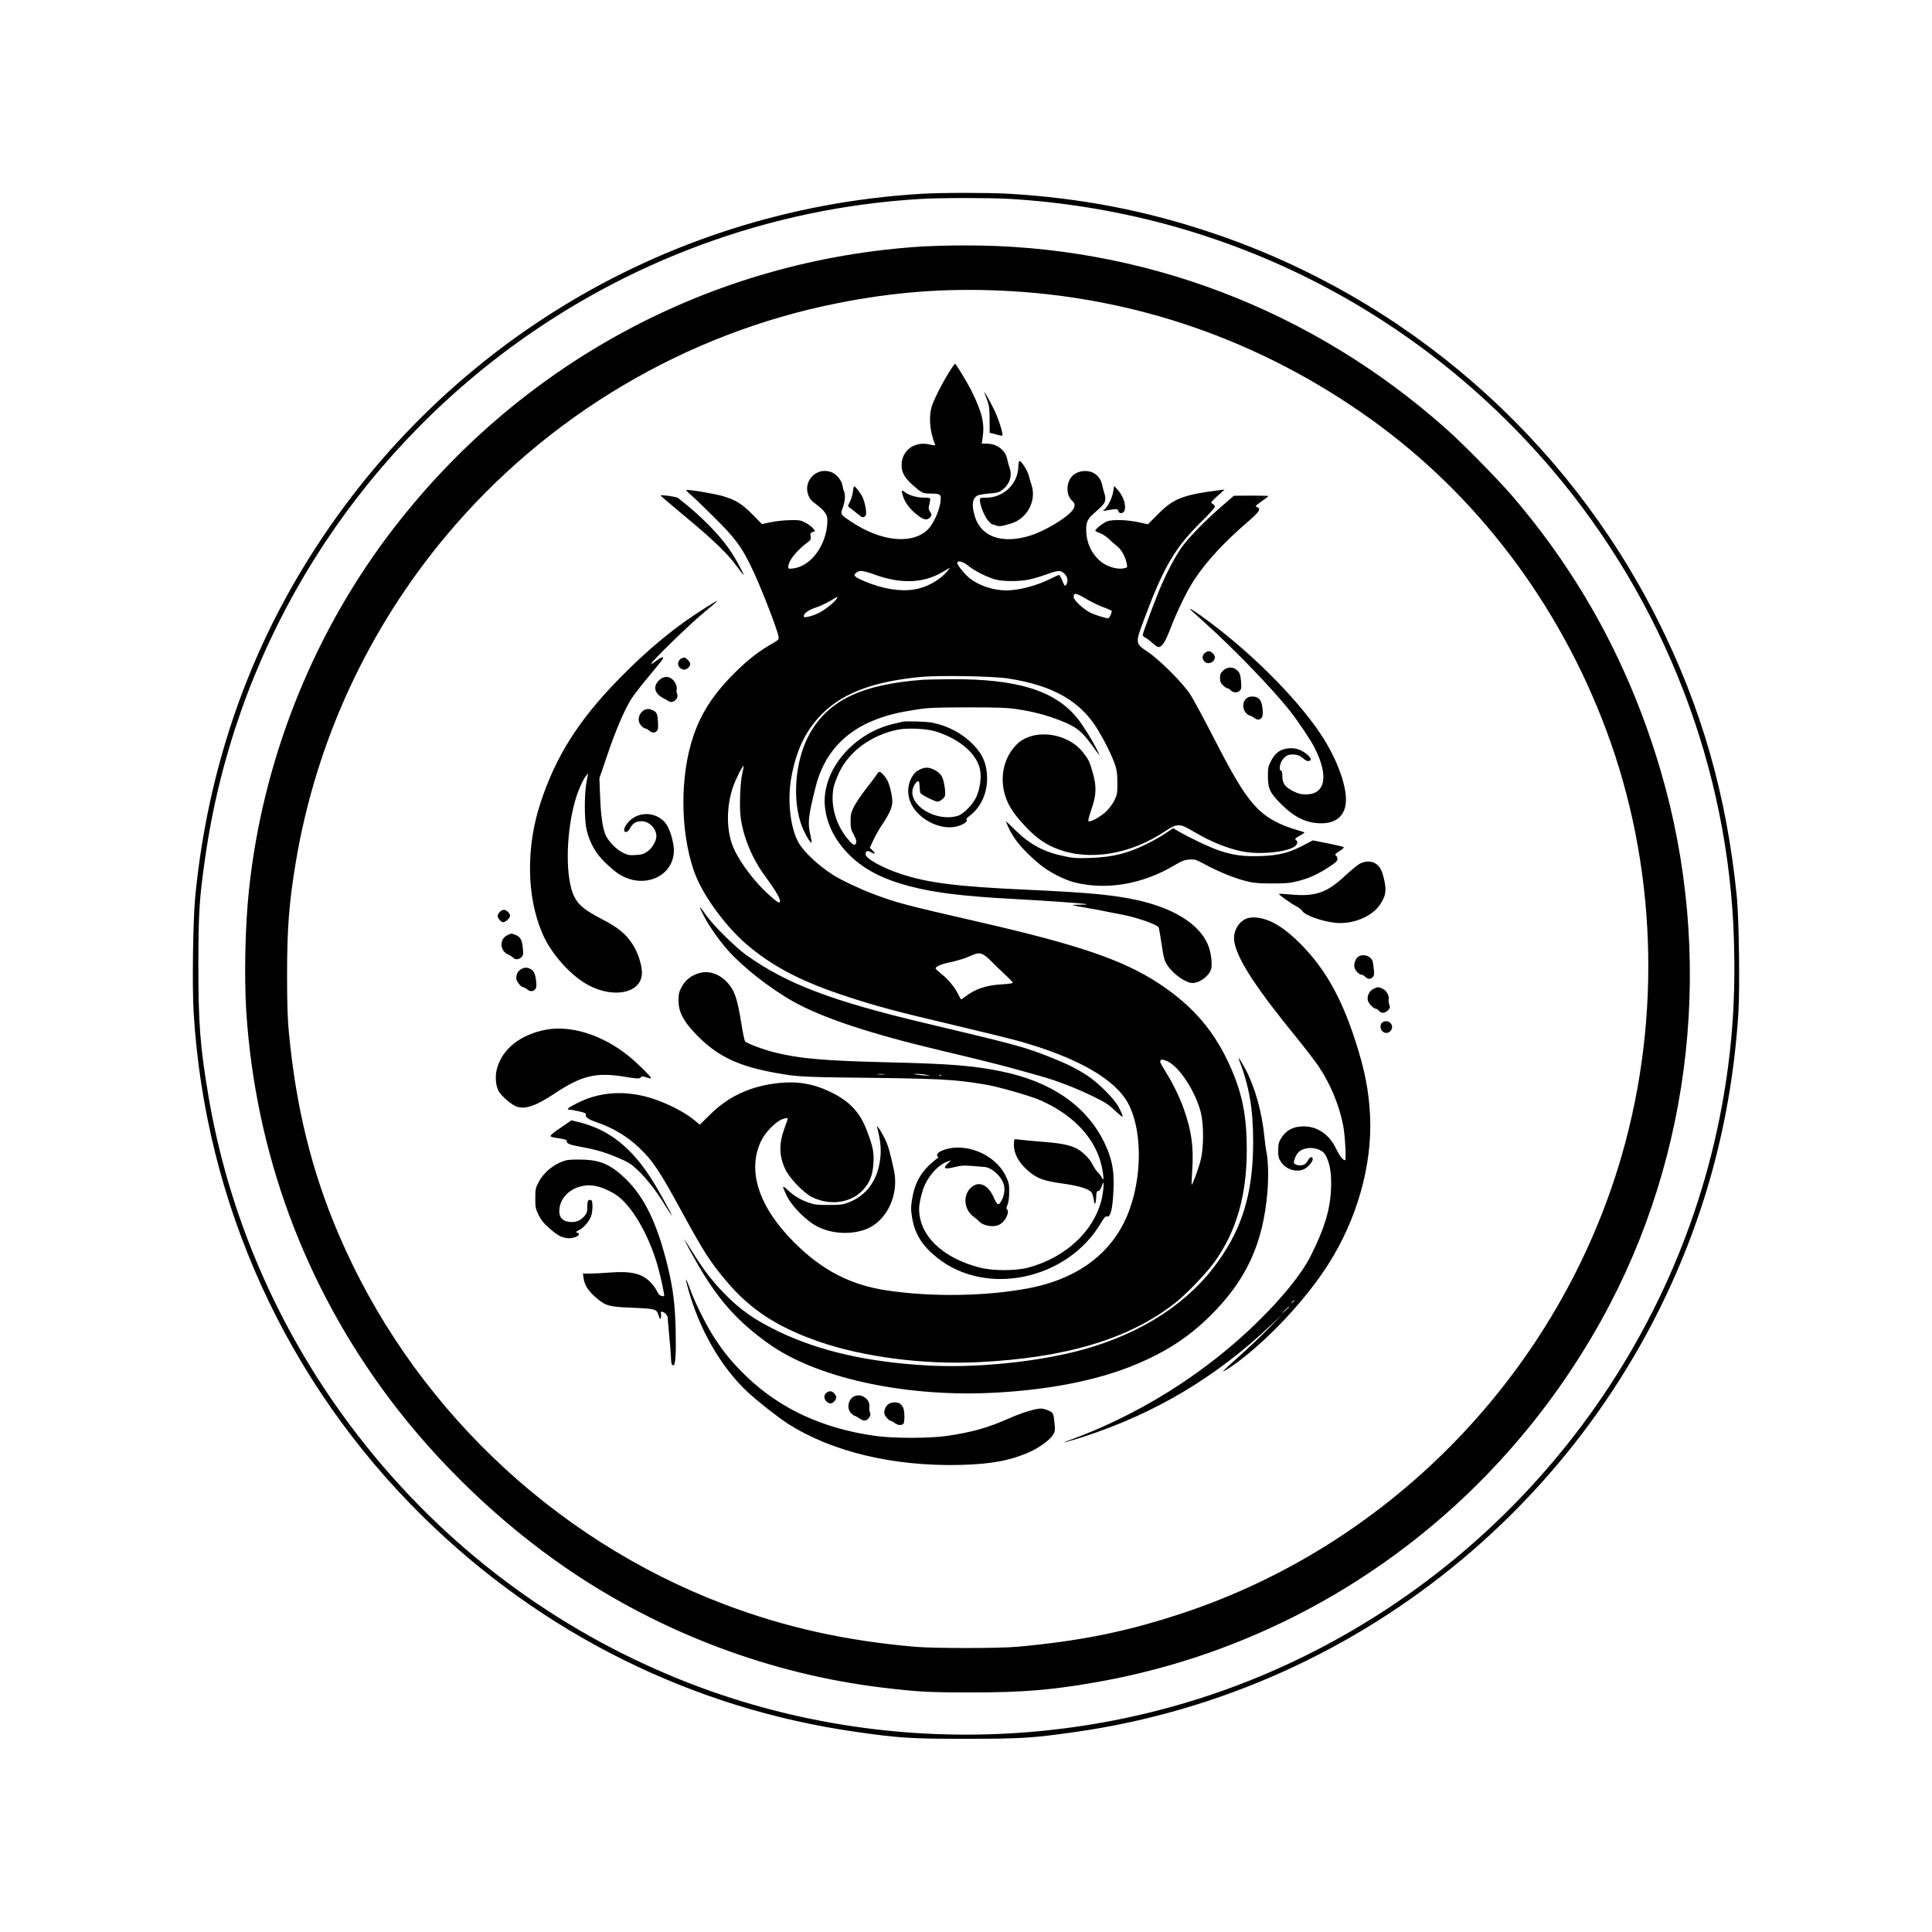 <?xml version="1.0" standalone="no"?>
<!DOCTYPE svg PUBLIC "-//W3C//DTD SVG 20010904//EN"
 "http://www.w3.org/TR/2001/REC-SVG-20010904/DTD/svg10.dtd">
<svg version="1.0" xmlns="http://www.w3.org/2000/svg"
 width="1875pt" height="1875pt" viewBox="0 0 1875 1875"
 preserveAspectRatio="xMidYMid meet">
<g transform="translate(0,1875) scale(0.1,-0.1)"
fill="#000000" stroke="none">
<path d="M8940 16869 c-2519 -151 -4772 -1537 -6055 -3724 -549 -935 -884
-1987 -991 -3105 -21 -225 -30 -865 -15 -1112 112 -1858 901 -3594 2228 -4899
1156 -1138 2615 -1862 4208 -2088 414 -59 525 -66 1060 -66 535 0 646 7 1060
66 2817 400 5179 2379 6075 5089 198 600 319 1232 361 1888 15 241 6 909 -15
1127 -98 986 -343 1843 -772 2695 -887 1764 -2440 3115 -4306 3745 -653 221
-1284 343 -1993 385 -195 11 -647 11 -845 -1z m855 -49 c2052 -121 3935 -1060
5269 -2628 1089 -1280 1716 -2906 1764 -4575 16 -533 -15 -1001 -99 -1497
-420 -2488 -2105 -4618 -4442 -5614 -1829 -779 -3931 -788 -5767 -23 -1243
518 -2309 1349 -3120 2432 -710 948 -1187 2058 -1379 3210 -79 469 -96 696
-96 1260 1 514 9 640 66 1040 279 1959 1323 3720 2914 4915 1169 877 2570
1393 4025 1479 199 12 670 12 865 1z"/>
<path d="M8970 16359 c-2069 -123 -3956 -1143 -5209 -2814 -743 -993 -1215
-2196 -1345 -3435 -37 -346 -47 -839 -26 -1175 89 -1373 565 -2661 1390 -3760
468 -624 1078 -1208 1720 -1647 912 -624 1981 -1027 3070 -1157 335 -40 440
-46 855 -46 495 0 769 22 1195 96 2084 360 3887 1650 4924 3522 889 1604 1097
3546 571 5333 -295 1001 -768 1877 -1433 2654 -141 164 -473 503 -637 649
-1307 1168 -2965 1799 -4700 1789 -132 0 -301 -5 -375 -9z m733 -429 c1305
-56 2532 -482 3602 -1249 1029 -737 1827 -1792 2285 -3021 485 -1300 538
-2772 150 -4120 -601 -2084 -2220 -3771 -4270 -4448 -535 -177 -987 -269
-1600 -324 -179 -16 -805 -16 -990 0 -678 59 -1260 189 -1848 411 -1678 636
-3050 1954 -3751 3605 -257 604 -408 1219 -477 1941 -13 134 -18 276 -18 560
0 456 19 703 85 1100 195 1164 697 2254 1458 3165 973 1164 2325 1967 3806
2259 539 107 1028 144 1568 121z"/>
<path d="M9206 15131 c-66 -108 -137 -247 -162 -321 -33 -100 -21 -252 32
-376 3 -8 -12 -8 -53 2 -148 35 -273 -57 -273 -202 0 -68 29 -120 103 -187 91
-81 103 -87 174 -87 88 0 103 -7 103 -44 0 -98 -68 -255 -136 -315 -155 -136
-448 -103 -727 82 -114 76 -112 73 -87 143 22 63 26 119 11 156 -6 13 -12 40
-16 61 -7 45 -57 104 -102 123 -141 59 -283 -79 -228 -222 12 -33 31 -55 69
-83 87 -65 116 -104 116 -159 -1 -229 -152 -444 -328 -468 -47 -6 -52 -5 -52
13 0 58 73 152 184 237 34 25 38 32 33 62 -5 28 -2 34 19 41 l25 8 -21 28
c-12 15 -45 40 -73 54 -47 25 -61 27 -152 25 -55 -1 -138 -10 -185 -20 l-85
-18 -90 91 c-102 104 -163 142 -285 179 -81 25 -350 69 -360 60 -2 -3 18 -24
45 -47 28 -23 131 -123 231 -222 197 -197 254 -272 348 -462 85 -170 260 -616
272 -693 4 -25 -1 -31 -53 -61 -135 -76 -242 -159 -373 -289 -204 -203 -328
-393 -403 -620 -128 -383 -126 -909 5 -1295 81 -239 320 -565 553 -753 249
-201 515 -336 940 -475 291 -95 453 -139 1060 -282 270 -64 546 -132 615 -152
566 -161 928 -370 1051 -606 152 -292 131 -812 -47 -1161 -166 -325 -477 -540
-904 -625 -412 -81 -947 -91 -1390 -25 -355 52 -634 197 -905 469 -342 344
-456 693 -319 981 41 87 149 196 214 215 22 7 42 10 45 8 2 -3 -11 -45 -30
-94 -57 -155 -55 -273 7 -404 43 -90 180 -231 263 -271 176 -84 375 -54 492
73 66 73 93 143 100 262 6 102 -5 155 -61 305 -68 183 -168 291 -351 380 -165
81 -319 108 -501 90 -275 -28 -492 -127 -675 -309 l-97 -96 -56 46 c-78 63
-184 122 -316 176 -283 115 -567 112 -807 -7 -100 -49 -124 -70 -82 -70 11 0
52 -7 90 -16 53 -12 69 -19 65 -30 -9 -23 27 -50 100 -74 163 -55 303 -139
423 -254 131 -127 190 -216 411 -621 211 -386 271 -480 426 -664 233 -279 497
-451 904 -592 426 -148 1013 -224 1537 -199 854 41 1462 222 1910 569 116 90
311 293 395 411 208 292 308 644 308 1078 0 323 -41 537 -150 788 -156 360
-369 610 -707 832 -344 225 -770 371 -1728 591 -742 171 -806 187 -1035 273
-134 50 -315 136 -394 186 -149 95 -289 228 -339 320 -77 142 -106 402 -69
617 49 283 150 486 322 648 204 191 496 296 943 338 172 16 696 7 837 -15 443
-68 712 -223 879 -506 74 -124 130 -240 162 -330 18 -52 23 -87 23 -175 1 -99
-2 -116 -26 -167 -15 -32 -49 -80 -77 -108 -58 -58 -174 -120 -179 -96 -2 8
13 62 33 120 46 135 48 215 10 348 -31 109 -41 128 -95 197 -156 197 -491 234
-647 72 -137 -140 -171 -360 -85 -553 34 -77 95 -158 193 -259 96 -98 178
-154 289 -197 310 -121 711 -55 1049 172 114 76 140 76 267 0 194 -115 371
-183 530 -205 160 -21 383 5 458 55 26 17 35 50 16 61 -18 11 -11 20 35 45 25
14 45 27 45 30 0 3 -37 15 -83 28 -45 12 -119 40 -165 62 -225 107 -339 255
-625 814 -99 193 -205 389 -235 436 -73 112 -296 335 -414 414 -122 82 -122
83 -33 319 188 505 297 691 557 947 71 69 128 133 128 142 0 10 -10 23 -22 29
-21 12 -20 14 47 75 l70 63 -35 -4 c-370 -47 -459 -81 -612 -235 l-97 -98 -93
20 c-112 24 -248 28 -302 9 -37 -13 -116 -75 -116 -91 0 -4 21 -15 48 -25 26
-10 65 -37 88 -59 22 -23 58 -54 79 -70 39 -30 79 -103 90 -168 7 -36 7 -37
-31 -44 -57 -11 -141 11 -200 51 -93 64 -152 171 -161 289 -7 95 6 134 65 186
98 88 112 103 117 134 4 17 1 45 -5 61 -6 17 -16 52 -21 78 -18 97 -89 153
-185 145 -93 -8 -154 -76 -154 -173 0 -50 16 -89 49 -119 27 -24 27 -50 0 -87
-52 -73 -271 -204 -414 -248 -270 -83 -475 -11 -534 187 -33 108 -26 172 22
201 11 8 62 17 112 21 72 5 99 11 123 29 80 56 109 140 79 224 -8 23 -18 58
-21 77 -16 88 -96 152 -194 154 l-54 1 8 55 c21 138 -3 242 -102 445 -42 85
-156 275 -166 275 -4 0 -31 -40 -62 -89z m190 -1871 c60 -50 189 -115 269
-135 76 -19 225 -19 320 0 41 9 118 31 170 50 117 43 138 43 176 6 32 -32 38
-75 16 -106 -13 -16 -16 -13 -37 39 -13 31 -27 56 -32 56 -5 0 -39 -15 -76
-34 -142 -71 -313 -116 -441 -116 -124 1 -269 50 -354 121 -47 39 -117 126
-117 145 0 29 56 15 106 -26z m-201 -52 c-71 -86 -200 -159 -318 -178 -136
-24 -308 4 -480 76 -105 44 -121 59 -88 85 33 27 64 24 187 -20 256 -91 472
-81 659 32 33 20 62 36 63 37 2 0 -8 -15 -23 -32z m1360 -278 c44 -26 115 -60
158 -75 42 -15 77 -31 77 -35 0 -21 -24 -70 -34 -70 -29 0 -131 32 -178 56
-66 34 -158 120 -158 149 0 47 20 43 135 -25z m-2435 11 c-18 -34 -112 -109
-174 -140 -65 -32 -146 -51 -146 -34 0 30 45 63 118 87 42 14 106 44 142 66
36 21 66 39 68 40 1 0 -2 -9 -8 -19z m-915 -1692 c-22 -88 -31 -335 -16 -439
29 -197 114 -398 241 -570 108 -146 154 -230 137 -247 -10 -9 -54 24 -139 105
-143 137 -283 337 -326 467 -53 158 -49 364 9 540 27 79 97 220 106 211 2 -2
-4 -32 -12 -67z m2413 -1826 c37 -38 100 -98 140 -135 39 -36 72 -71 72 -76 0
-5 -48 -12 -107 -15 -151 -8 -262 -46 -356 -120 -21 -16 -39 -28 -41 -26 -2 2
-15 27 -29 54 -34 67 -95 141 -162 194 -30 24 -55 48 -55 52 0 19 56 43 139
60 48 10 112 28 142 39 30 12 70 28 89 36 61 25 94 12 168 -63z m1722 -978
c111 -58 258 -284 311 -480 33 -120 33 -354 0 -480 -21 -82 -80 -240 -86 -233
-2 2 1 68 6 148 14 221 -7 375 -82 587 -40 113 -107 251 -175 359 -30 48 -54
92 -54 98 0 29 24 29 80 1z"/>
<path d="M9555 14935 c4 -11 16 -45 28 -75 16 -45 21 -79 21 -183 l1 -128 25
-5 c14 -3 40 -10 58 -16 18 -5 36 -8 39 -5 12 13 -39 173 -85 263 -50 100
-100 186 -87 149z"/>
<path d="M9883 14219 c-5 -166 -144 -299 -313 -299 -57 0 -60 -1 -60 -25 0
-47 43 -154 77 -195 19 -22 37 -39 41 -38 4 1 20 -4 36 -11 33 -13 61 -9 156
21 150 49 240 220 192 368 -7 19 -18 61 -27 92 -14 52 -67 137 -90 145 -6 2
-11 -23 -12 -58z"/>
<path d="M8278 13981 c-3 -26 -15 -68 -26 -93 -12 -24 -22 -46 -22 -49 0 -3
24 -23 53 -44 28 -22 58 -46 65 -52 18 -17 37 -16 52 2 14 17 0 111 -26 173
-15 37 -71 112 -84 112 -4 0 -10 -22 -12 -49z"/>
<path d="M10802 13971 c-11 -63 -57 -150 -91 -172 -12 -8 -8 -9 19 -4 109 19
117 18 123 -4 7 -27 43 -28 57 -2 24 46 -3 139 -59 203 l-38 42 -11 -63z"/>
<path d="M8756 13963 c15 -71 57 -135 125 -193 74 -64 112 -75 143 -44 20 20
20 34 0 62 -13 19 -14 31 -5 67 16 65 16 65 -47 65 -69 0 -149 22 -185 50 -33
26 -39 25 -31 -7z"/>
<path d="M6411 13941 c0 -3 106 -94 235 -201 273 -226 417 -365 504 -485 34
-47 64 -85 66 -85 7 0 -53 115 -98 188 -105 173 -300 375 -539 560 -16 12
-169 33 -168 23z"/>
<path d="M11850 13831 c-161 -139 -332 -317 -393 -408 -61 -93 -124 -211 -182
-343 -54 -123 -185 -473 -185 -493 0 -7 11 -19 25 -25 14 -6 45 -30 69 -52 24
-22 50 -40 59 -40 33 0 65 48 112 170 71 185 167 381 239 489 118 178 294 367
524 564 105 91 123 120 80 136 -19 7 -15 12 45 55 37 26 67 50 67 52 0 2 -75
4 -167 4 l-168 -1 -125 -108z"/>
<path d="M6853 12856 c-297 -186 -557 -399 -848 -697 -387 -396 -606 -740
-756 -1190 -146 -436 -140 -922 16 -1281 74 -172 232 -360 389 -465 261 -174
576 -126 576 87 0 76 -40 198 -90 275 -67 103 -138 161 -299 245 -170 89 -229
137 -270 223 -81 168 -81 564 -1 883 28 113 81 239 117 284 l21 25 -15 -80
c-23 -119 -23 -369 0 -468 29 -124 86 -226 176 -314 42 -42 102 -93 133 -113
240 -157 539 -29 538 229 -1 80 -40 211 -79 260 -96 121 -282 121 -375 -2 -33
-43 -39 -82 -11 -82 12 0 27 14 41 39 27 48 56 65 110 66 74 0 144 -70 144
-145 0 -48 -40 -116 -88 -150 -35 -24 -55 -30 -113 -33 -59 -4 -77 -1 -123 22
-60 29 -134 103 -165 164 -30 59 -50 188 -57 385 l-7 173 73 215 c84 251 178
468 243 565 25 38 100 134 167 214 67 80 126 153 131 163 16 29 -13 21 -65
-18 -25 -20 -46 -32 -46 -27 0 20 362 373 498 486 182 152 184 155 35 62z"/>
<path d="M11560 12827 c8 -8 67 -61 130 -118 294 -264 671 -656 833 -864 83
-106 199 -280 234 -350 141 -277 107 -455 -85 -455 -46 0 -73 7 -120 31 -80
39 -107 77 -107 147 0 35 -4 52 -12 52 -21 0 -15 64 10 101 31 46 63 61 119
56 35 -3 56 -12 84 -36 20 -18 43 -30 51 -27 8 3 17 6 19 6 15 0 -1 33 -28 56
-56 47 -113 67 -179 62 -80 -6 -133 -43 -174 -123 -27 -52 -30 -68 -30 -149 0
-121 21 -164 135 -276 128 -126 243 -180 384 -180 134 0 217 64 235 181 24
152 -76 436 -242 685 -242 363 -708 824 -1157 1145 -88 63 -137 90 -100 56z"/>
<path d="M11690 12410 c-26 -26 -25 -55 1 -81 34 -34 99 -6 99 43 0 24 -35 58
-60 58 -11 0 -29 -9 -40 -20z"/>
<path d="M6620 12363 c-43 -15 -53 -73 -18 -97 30 -21 54 -20 78 4 26 26 25
46 -5 75 -25 26 -29 27 -55 18z"/>
<path d="M11869 12241 c-23 -23 -29 -38 -29 -71 0 -33 6 -48 29 -71 16 -16 36
-29 44 -29 8 0 22 -9 32 -20 23 -25 67 -26 89 -1 14 15 15 30 10 92 -6 62 -12
78 -35 101 -39 40 -99 39 -140 -1z"/>
<path d="M6394 12146 c-58 -58 -43 -124 38 -169 22 -12 50 -27 61 -34 42 -24
100 33 77 77 -5 9 -6 27 -3 38 7 29 -14 78 -45 102 -39 32 -88 26 -128 -14z"/>
<path d="M8960 12153 c-588 -44 -909 -193 -1094 -510 -141 -240 -181 -612 -96
-877 26 -81 94 -205 106 -193 2 2 -2 33 -10 68 -29 124 -24 176 49 470 78 317
278 540 588 657 120 45 212 68 381 94 126 20 179 22 506 23 301 0 386 -3 483
-18 162 -25 285 -57 428 -114 142 -56 197 -99 291 -228 88 -122 91 -125 58
-58 -48 98 -138 242 -197 316 -219 267 -587 380 -1228 375 -121 -1 -240 -3
-265 -5z"/>
<path d="M12089 11964 c-46 -49 -21 -140 45 -160 12 -4 31 -15 44 -25 13 -10
31 -15 40 -12 34 12 41 33 35 102 -7 86 -36 121 -98 121 -32 0 -47 -6 -66 -26z"/>
<path d="M6229 11841 c-39 -39 -41 -100 -4 -136 13 -14 30 -25 38 -25 8 0 24
-9 37 -20 28 -24 53 -26 74 -5 12 12 15 32 12 83 -5 83 -11 99 -47 117 -43 23
-77 18 -110 -14z"/>
<path d="M8755 11745 c-5 -2 -43 -11 -83 -20 -408 -94 -716 -478 -663 -829 22
-151 89 -287 203 -411 150 -162 342 -266 633 -340 238 -61 504 -93 1000 -120
319 -17 698 -44 704 -51 2 -2 -29 -4 -69 -4 -40 0 -71 -2 -69 -5 3 -2 59 -13
124 -24 66 -11 152 -27 190 -35 39 -8 108 -22 155 -30 159 -31 354 -99 366
-129 3 -8 15 -81 28 -164 19 -130 27 -157 54 -199 55 -86 180 -174 246 -174
74 1 169 76 182 144 7 41 1 113 -15 174 -59 224 -311 398 -702 486 -224 50
-484 75 -1069 101 -683 31 -967 66 -1235 156 -174 58 -335 148 -335 188 0 34
20 40 56 19 40 -23 45 -12 10 21 l-25 23 34 73 c18 40 56 107 85 150 71 105
100 170 100 227 0 52 -24 157 -47 203 -19 37 -63 85 -78 85 -6 0 -18 -12 -27
-27 -9 -16 -55 -77 -103 -138 -47 -60 -100 -139 -118 -175 -27 -55 -32 -75
-32 -140 0 -65 4 -82 31 -131 22 -41 28 -62 23 -78 -11 -29 -25 -27 -60 12
-134 145 -195 349 -158 529 6 29 31 94 55 145 96 201 309 357 559 410 99 21
286 13 380 -17 230 -73 393 -214 426 -367 16 -76 0 -191 -37 -270 -36 -75
-125 -165 -180 -181 -210 -62 -479 102 -435 264 11 41 45 83 58 70 4 -3 7 -28
8 -54 1 -26 4 -53 9 -60 10 -17 141 -82 165 -82 11 0 32 11 47 24 22 18 28 31
27 62 -2 65 -18 137 -37 167 -27 40 -95 77 -142 77 -39 0 -97 -28 -122 -59
-65 -82 -76 -196 -29 -292 73 -151 276 -254 432 -222 64 14 122 50 106 66 -7
7 3 20 33 42 104 80 166 215 166 360 -1 136 -40 231 -134 328 -106 108 -239
180 -395 213 -57 12 -267 18 -296 9z"/>
<path d="M9784 10726 c53 -120 144 -228 306 -364 85 -72 238 -151 340 -176
308 -77 655 -18 960 162 78 46 105 57 152 60 53 4 63 1 150 -46 133 -71 273
-129 386 -159 85 -22 118 -26 262 -27 138 0 179 3 252 22 109 27 194 65 303
136 69 45 85 60 85 80 0 14 -7 29 -16 34 -13 7 -6 15 36 42 35 23 47 35 38 40
-7 4 -77 20 -155 36 l-142 28 -88 -46 c-140 -74 -240 -100 -416 -106 -169 -5
-257 6 -392 49 -85 27 -285 120 -405 189 l-55 32 -75 -50 c-41 -28 -120 -73
-175 -100 -192 -95 -332 -130 -550 -138 -129 -5 -165 -3 -255 16 -193 39 -328
110 -470 247 -52 51 -96 93 -97 93 -2 0 8 -24 21 -54z"/>
<path d="M13203 10371 c-23 -11 -90 -65 -149 -120 -175 -165 -289 -205 -530
-182 -59 5 -110 8 -112 6 -6 -6 118 -95 168 -120 25 -13 51 -33 58 -45 26 -43
191 -102 323 -116 171 -17 360 62 437 184 50 77 58 127 37 227 -21 98 -42 137
-87 165 -41 25 -91 25 -145 1z"/>
<path d="M6816 9890 c51 -107 150 -250 246 -360 146 -165 408 -371 633 -498
286 -161 746 -313 1435 -477 354 -84 630 -153 737 -184 37 -11 127 -36 200
-56 170 -46 354 -115 534 -202 124 -60 155 -80 223 -144 86 -80 90 -75 33 36
-42 81 -197 236 -307 308 -111 71 -194 112 -365 180 -245 97 -332 120 -1205
327 -914 217 -1346 382 -1740 663 -100 72 -317 285 -380 376 -73 103 -83 110
-44 31z"/>
<path d="M4850 9900 c-11 -11 -20 -29 -20 -40 0 -23 33 -60 54 -60 22 0 66 40
66 61 0 25 -35 59 -60 59 -11 0 -29 -9 -40 -20z"/>
<path d="M12102 9837 c-89 -34 -142 -136 -121 -237 34 -172 217 -449 614 -935
80 -99 173 -220 206 -270 113 -170 196 -372 234 -565 19 -99 32 -340 19 -340
-22 1 -53 41 -87 111 -70 146 -191 224 -333 217 -90 -4 -154 -40 -199 -112
-26 -43 -30 -59 -30 -121 0 -61 4 -77 28 -113 48 -73 155 -104 226 -67 37 19
81 71 81 96 0 29 -28 23 -45 -11 -8 -16 -24 -34 -34 -40 -27 -14 -74 -13 -93
3 -15 11 -15 17 -3 50 7 21 21 48 32 59 44 50 138 62 211 27 36 -18 49 -32 68
-73 35 -78 48 -173 41 -315 -9 -195 -65 -378 -196 -638 -87 -174 -273 -405
-522 -648 -514 -502 -1160 -905 -1839 -1149 -92 -33 18 -4 155 40 699 228
1287 579 1824 1088 l106 100 -125 -128 c-69 -70 -198 -193 -287 -273 -90 -80
-163 -147 -163 -149 0 -10 61 28 137 84 315 234 672 618 884 952 278 436 426
959 406 1430 -11 255 -54 469 -152 765 -133 403 -289 677 -520 911 -163 165
-302 248 -434 259 -32 3 -70 -1 -89 -8z m458 -3711 c0 -2 -8 -10 -17 -17 -16
-13 -17 -12 -4 4 13 16 21 21 21 13z m-50 -59 c0 -2 -17 -19 -37 -38 l-38 -34
34 38 c33 34 41 42 41 34z"/>
<path d="M4924 9674 c-81 -39 -74 -154 10 -189 18 -8 38 -21 46 -29 18 -22 56
-20 80 4 18 18 20 29 14 88 -7 79 -23 109 -69 128 -42 17 -43 17 -81 -2z"/>
<path d="M13187 9469 c-29 -17 -49 -68 -43 -105 7 -33 46 -74 72 -74 8 0 23
-9 34 -20 25 -25 52 -26 73 -2 14 15 15 30 8 91 -6 63 -12 78 -35 98 -29 24
-78 30 -109 12z"/>
<path d="M5057 9344 c-29 -16 -47 -49 -47 -89 0 -26 45 -85 65 -85 7 0 24 -9
38 -20 31 -25 59 -25 80 -2 13 14 15 30 11 73 -8 75 -22 107 -55 124 -35 19
-56 18 -92 -1z"/>
<path d="M6797 9309 c-83 -20 -146 -68 -185 -143 -22 -42 -27 -64 -27 -127 0
-107 45 -196 162 -319 228 -240 455 -339 928 -406 89 -12 219 -18 505 -21 961
-11 1068 -16 1385 -69 123 -20 432 -109 529 -151 294 -129 495 -327 577 -566
31 -91 52 -248 26 -192 -8 17 -26 41 -40 54 -14 13 -37 47 -52 76 -30 63 -108
139 -171 166 -66 30 -161 47 -329 59 -82 6 -174 15 -202 19 -29 4 -55 6 -58 3
-3 -3 -5 -28 -5 -56 0 -83 49 -172 135 -246 94 -80 145 -99 355 -129 142 -20
234 -49 262 -81 9 -11 19 -44 23 -72 6 -41 10 -48 16 -33 4 11 8 41 8 68 1 34
5 47 16 47 15 0 32 26 46 69 18 60 8 -79 -11 -155 -78 -307 -349 -558 -710
-656 -124 -33 -347 -33 -475 1 -363 95 -585 312 -585 570 0 59 31 185 61 243
53 105 136 189 217 216 l34 12 -31 -29 c-57 -53 -35 -63 73 -35 47 12 82 15
151 9 50 -4 106 -8 127 -10 66 -4 151 -75 184 -153 20 -46 14 -116 -13 -168
-30 -58 -44 -54 -76 19 -52 120 -133 165 -206 115 -98 -67 -94 -220 6 -295 21
-15 43 -33 48 -40 46 -53 153 -70 213 -33 54 33 94 125 63 145 -6 3 -3 21 7
43 10 24 16 66 16 122 1 75 -3 93 -31 153 -78 164 -272 280 -468 280 -116 0
-227 -50 -195 -88 8 -10 9 -15 1 -15 -6 0 -42 -30 -81 -66 -93 -88 -145 -189
-167 -326 -14 -85 -14 -104 -1 -186 27 -160 98 -272 243 -388 478 -383 1267
-214 1592 341 28 48 42 63 55 59 31 -9 50 49 60 186 18 232 -2 359 -82 526
-174 362 -518 599 -1010 698 -269 54 -489 72 -1080 86 -626 15 -873 36 -1111
96 -112 28 -272 88 -288 108 -6 7 -22 84 -36 172 -40 249 -66 324 -141 404
-71 76 -169 110 -257 89z m1786 -986 c-18 -2 -48 -2 -65 0 -18 2 -4 4 32 4 36
0 50 -2 33 -4z m402 -3 c48 -7 49 -7 10 -8 -22 0 -62 3 -90 8 -48 7 -49 7 -10
8 22 0 63 -3 90 -8z m152 -6 c-3 -3 -12 -4 -19 -1 -8 3 -5 6 6 6 11 1 17 -2
13 -5z"/>
<path d="M13333 9155 c-41 -18 -67 -66 -59 -111 7 -32 55 -84 80 -84 6 0 19
-9 29 -20 23 -27 59 -25 87 5 21 22 23 29 13 54 -6 16 -8 40 -6 54 7 36 -23
86 -62 103 -41 17 -42 17 -82 -1z"/>
<path d="M13416 8827 c-26 -19 -24 -67 4 -89 55 -44 124 38 72 85 -22 20 -52
22 -76 4z"/>
<path d="M5295 8756 c-243 -47 -417 -184 -470 -370 -22 -74 -16 -165 13 -223
25 -48 127 -137 178 -153 84 -28 184 7 369 129 262 174 402 207 679 161 124
-20 139 -21 153 -7 14 13 20 14 56 1 22 -8 43 -12 46 -9 8 8 -133 148 -220
218 -253 204 -561 300 -804 253z"/>
<path d="M12025 8465 c100 -260 137 -480 137 -800 -1 -514 -114 -869 -391
-1225 -302 -389 -781 -675 -1366 -815 -425 -102 -968 -151 -1403 -127 -576 32
-1047 139 -1440 327 -239 115 -379 213 -537 376 -117 122 -190 216 -298 388
-43 69 -81 128 -84 131 -9 7 81 -159 140 -260 195 -334 382 -541 680 -753 455
-324 1288 -510 2127 -476 554 23 1050 118 1423 273 299 124 511 261 721 465
359 351 525 708 567 1221 11 143 7 305 -11 385 -5 22 -14 90 -20 150 -24 236
-91 474 -181 645 -49 91 -81 140 -64 95z"/>
<path d="M5436 7802 c-116 -81 -117 -84 -31 -96 76 -11 95 -17 95 -31 0 -24
28 -35 136 -55 150 -27 231 -51 364 -107 97 -41 124 -58 186 -116 86 -80 189
-212 273 -352 34 -54 61 -96 61 -92 0 12 -127 243 -183 332 -207 332 -431 508
-737 579 l-55 13 -109 -75z"/>
<path d="M8515 7800 c36 -142 41 -235 20 -344 -34 -183 -139 -314 -300 -376
-51 -20 -78 -24 -190 -24 -110 -1 -140 2 -196 22 -80 27 -149 70 -206 125 -24
23 -43 35 -43 27 0 -7 17 -48 37 -89 41 -83 147 -197 246 -265 139 -96 354
-119 520 -56 203 77 326 336 272 577 -41 187 -57 240 -90 307 -20 39 -45 82
-56 96 l-21 25 7 -25z"/>
<path d="M5498 7490 c-112 -28 -223 -116 -274 -219 -26 -50 -29 -66 -29 -151
0 -88 3 -101 33 -163 26 -51 50 -81 103 -127 81 -70 114 -88 172 -96 69 -10
156 38 97 53 -16 4 -12 9 23 27 49 26 102 91 117 144 14 52 13 139 -2 144 -29
11 -38 -4 -38 -62 0 -48 -4 -64 -26 -90 -35 -41 -74 -60 -124 -60 -81 0 -124
38 -122 110 3 157 171 273 348 241 78 -15 188 -68 246 -120 139 -123 280 -379
357 -644 32 -110 73 -299 66 -305 -2 -3 -15 -2 -28 2 -15 3 -30 20 -42 47 -11
23 -37 60 -60 83 -84 87 -189 112 -398 96 -67 -5 -153 -10 -191 -10 l-69 0 7
-47 c8 -64 45 -121 115 -182 97 -84 127 -93 341 -102 245 -10 251 -12 271 -73
15 -44 17 -46 23 -23 3 14 3 33 0 41 -9 23 22 20 46 -4 11 -11 20 -28 20 -37
0 -10 7 -85 14 -168 8 -82 16 -177 17 -210 3 -71 7 -85 24 -85 21 0 28 112 22
354 -6 241 -25 390 -77 606 -101 413 -222 666 -404 845 -144 141 -247 187
-426 191 -63 2 -132 -1 -152 -6z"/>
<path d="M6675 6254 c107 -398 319 -769 581 -1014 97 -90 295 -246 392 -308
424 -271 1024 -415 1671 -399 299 7 492 43 679 128 87 39 187 112 218 159 23
35 25 45 19 107 -10 108 -12 112 -58 133 -23 11 -56 20 -73 20 -56 0 -183 -39
-311 -95 -207 -92 -363 -136 -608 -171 -164 -24 -513 -24 -685 0 -512 70 -931
264 -1258 580 -132 128 -207 218 -305 366 -78 118 -189 340 -238 475 -44 120
-54 128 -24 19z"/>
<path d="M8023 5235 c-29 -20 -30 -58 -3 -85 32 -32 66 -25 90 19 10 20 9 27
-7 50 -24 32 -51 37 -80 16z"/>
<path d="M8295 5201 c-62 -26 -82 -116 -36 -165 14 -14 29 -26 35 -26 5 0 27
-12 47 -26 43 -30 71 -26 96 12 12 19 13 30 6 47 -6 12 -8 36 -6 52 10 73 -72
134 -142 106z"/>
<path d="M8615 5118 c-15 -14 -28 -38 -31 -59 -5 -28 -1 -41 21 -67 15 -18 33
-32 40 -32 7 0 24 -9 38 -20 28 -23 70 -26 85 -7 14 18 12 128 -4 159 -8 15
-23 32 -33 38 -34 17 -88 12 -116 -12z"/>
</g>
</svg>
